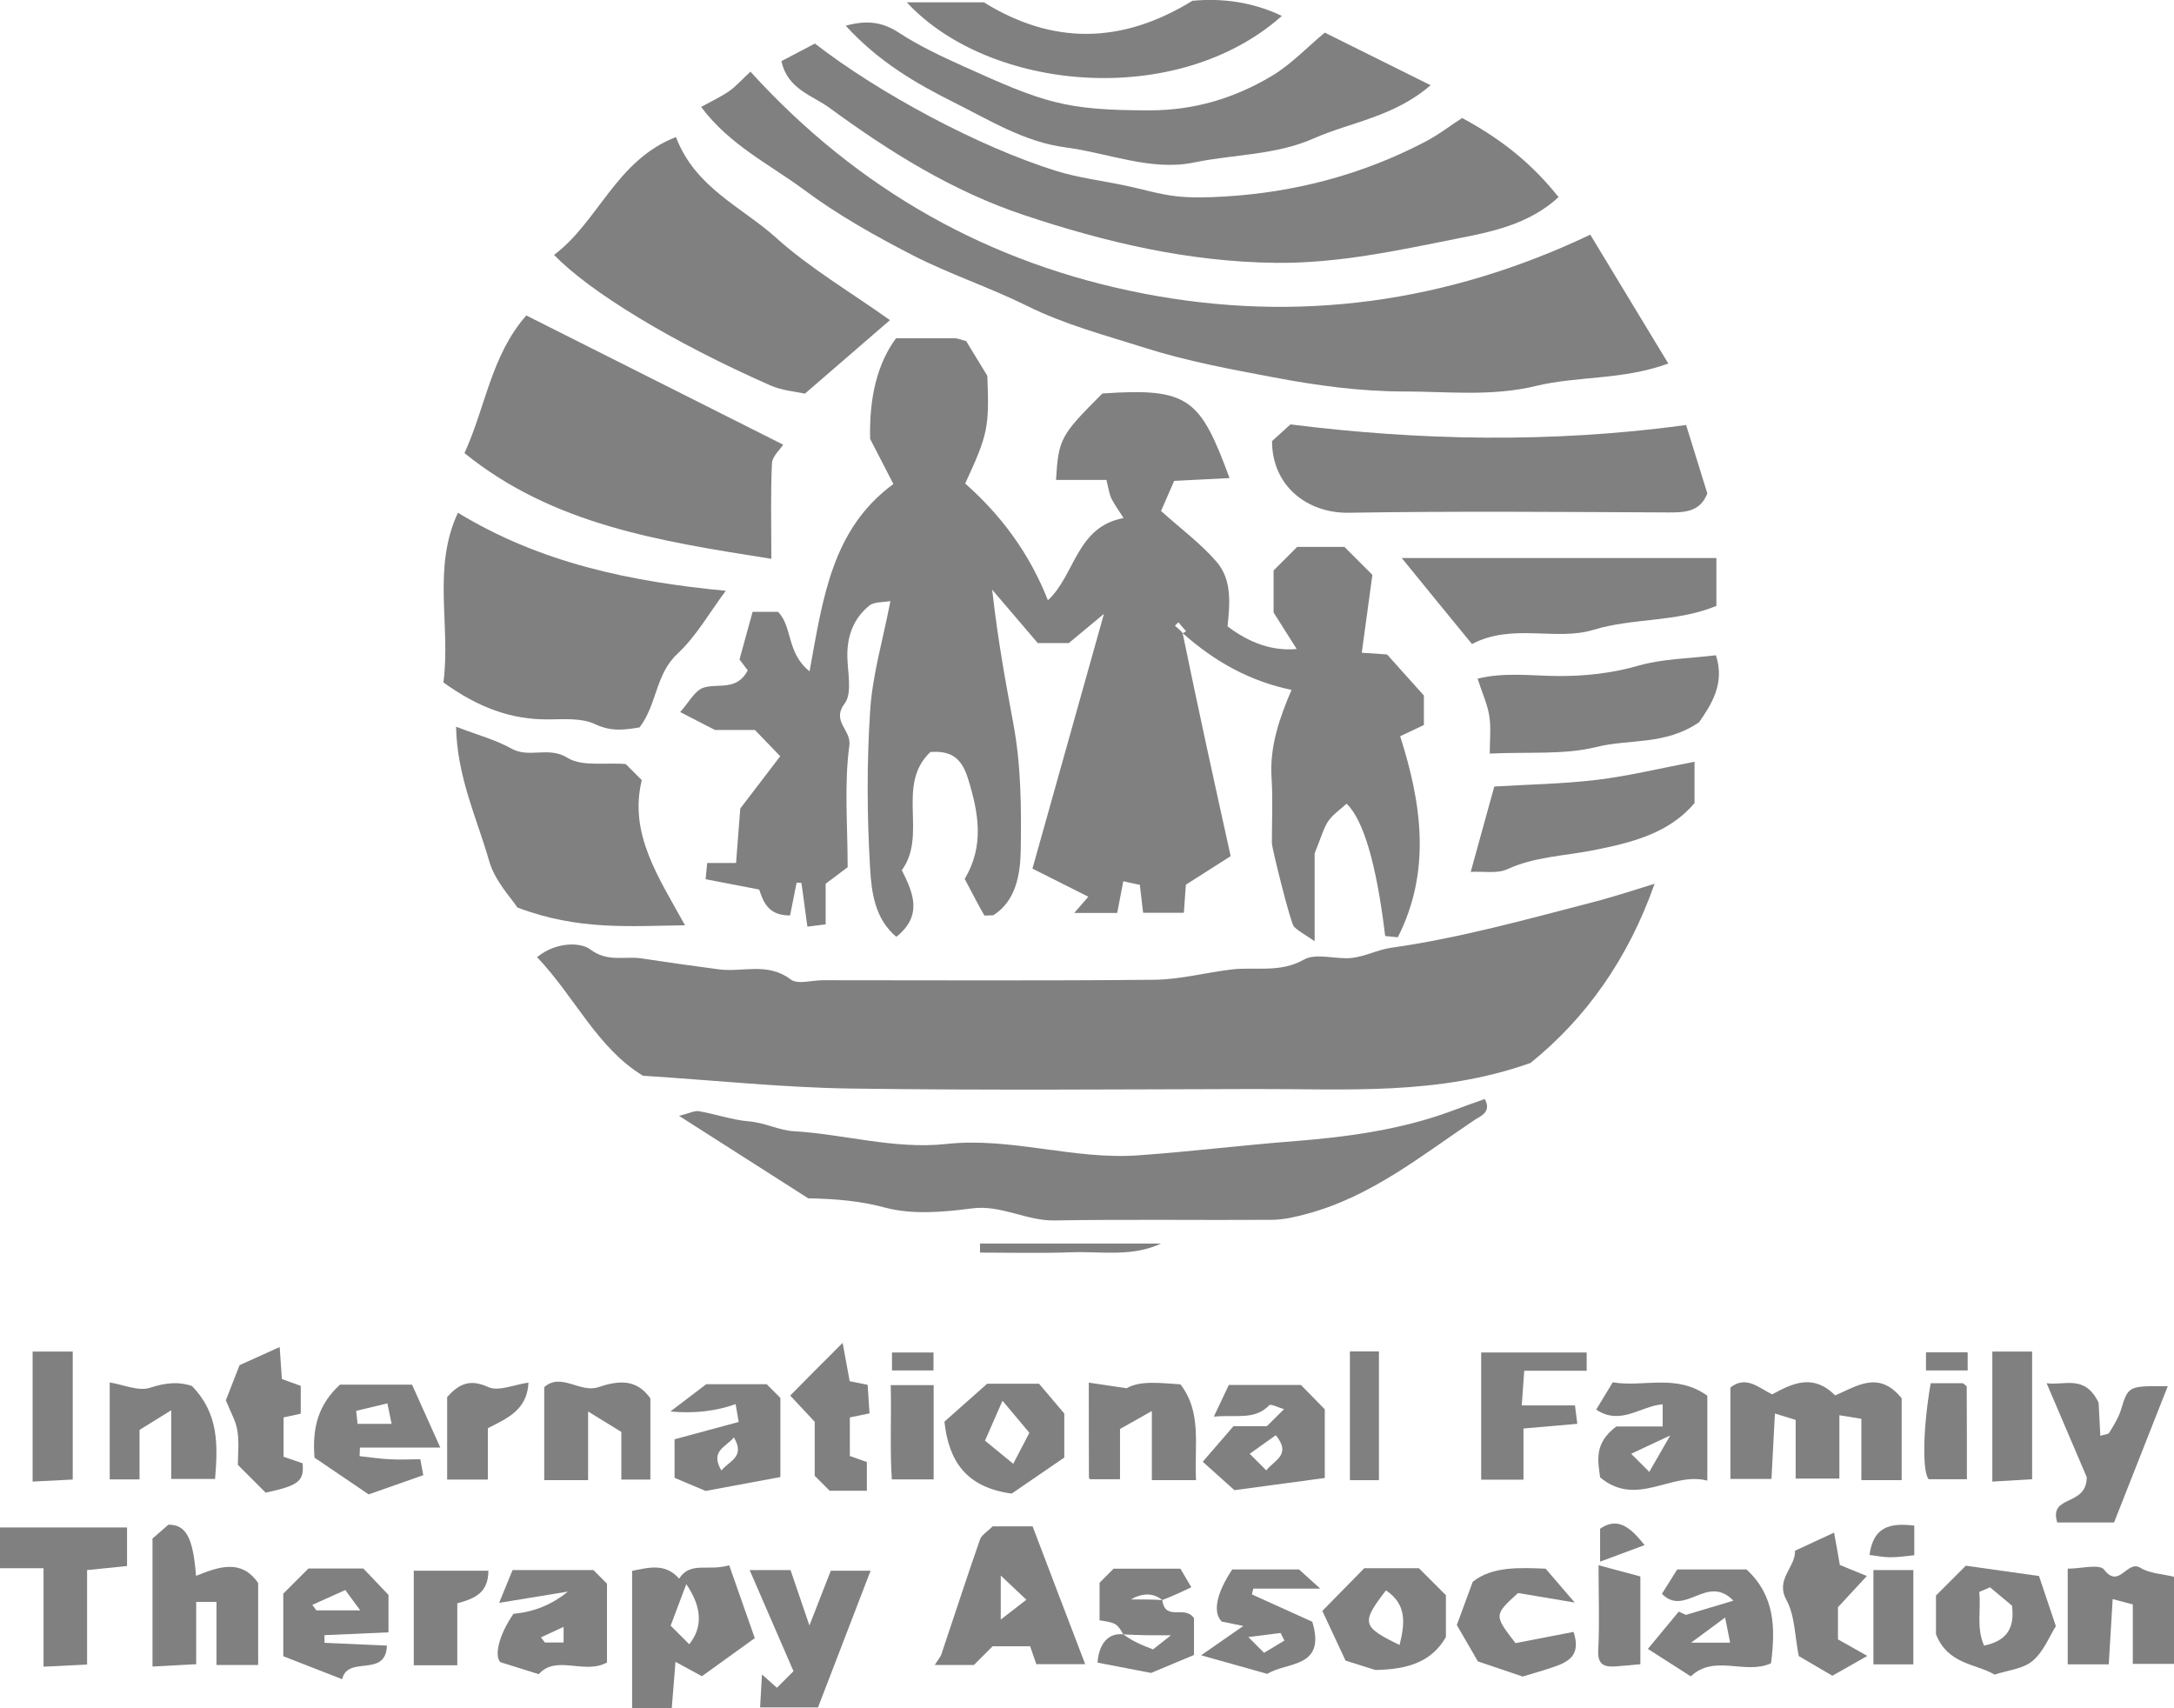<svg xmlns="http://www.w3.org/2000/svg" id="Layer_2" data-name="Layer 2" viewBox="0 0 139.29 109.44"><defs><style>      .cls-1 {        fill: gray;      }    </style></defs><g id="Layer_1-2" data-name="Layer 1"><g><path class="cls-1" d="M75.77,40.55c.98,4.77,2.03,9.56,3.08,14.3l-2.87,1.83-.13,1.8h-2.61l-.21-1.79-1.06-.23-.39,2.03h-2.75l.9-1.04-3.58-1.8c1.5-5.36,2.93-10.45,4.58-16.32-1.17,.97-1.71,1.42-2.25,1.87-.58,0-1.16,0-1.99,0l-2.92-3.42c.37,3.3,.87,5.96,1.35,8.55,.51,2.74,.52,5.41,.48,8.11-.02,1.57-.31,3.29-1.76,4.2-.36,0-.55,.04-.58,0-.42-.74-.81-1.5-1.25-2.33,1.26-2.12,.9-4.19,.22-6.4-.43-1.4-1.13-1.82-2.42-1.73-2.24,2.12-.16,5.3-1.83,7.57,.72,1.44,1.37,2.89-.35,4.27-1.37-1.14-1.59-2.84-1.68-4.36-.2-3.36-.22-6.75,0-10.11,.14-2.27,.81-4.51,1.3-7.04-.46,.09-1.03,.03-1.35,.29-1,.81-1.43,1.93-1.41,3.24,.01,1.03,.33,2.36-.17,3.03-.87,1.15,.43,1.69,.3,2.68-.34,2.51-.11,5.1-.11,7.81l-1.41,1.06v2.6l-1.17,.15-.38-2.8-.31-.02-.42,2.1c-1.48,.02-1.74-1-1.98-1.66l-3.43-.66,.1-1.04h1.85l.27-3.49,2.56-3.35-1.62-1.68h-2.56l-2.23-1.15c.54-.59,.94-1.4,1.52-1.57,.93-.28,2.11,.23,2.81-1.1l-.53-.7,.84-3.05h1.63c.93,.93,.54,2.64,2.02,3.81,.85-4.66,1.42-9.1,5.37-12l-1.49-2.89q-.1-4.07,1.66-6.45c1.2,0,2.47,0,3.74,0,.21,0,.42,.1,.75,.18l1.36,2.23c.13,3.31,.04,3.74-1.42,6.9,2.26,1.99,4.11,4.44,5.3,7.48,1.77-1.65,1.81-4.7,4.85-5.27-.33-.52-.59-.87-.78-1.25-.14-.29-.18-.62-.32-1.19h-3.23c.16-2.63,.28-2.85,2.97-5.54,5.56-.38,6.26,.32,8.15,5.42l-3.55,.18-.84,1.93c1.33,1.19,2.59,2.12,3.58,3.28,.99,1.17,.82,2.73,.68,4.11q2.19,1.66,4.43,1.45l-1.48-2.34v-2.69l1.51-1.51h3.03l1.79,1.79c-.2,1.49-.43,3.13-.68,4.99l1.62,.11,2.36,2.63v1.89l-1.52,.72c1.38,4.31,2,8.64-.15,12.88l-.81-.08q-.83-6.88-2.47-8.48c-.39,.36-.86,.67-1.17,1.11-.3,.43-.43,.97-.88,2.07v5.63c-.64-.44-1.04-.64-1.33-.94-.22-.23-1.41-5.05-1.41-5.34,0-1.39,.07-2.79-.02-4.18-.13-2.02,.51-3.84,1.28-5.64-2.65-.55-4.92-1.8-6.98-3.64,.12-.03,.17-.08,.22-.12l-.49-.57-.22,.22c.19,.16,.38,.32,.49,.47Z"></path><path class="cls-1" d="M41.21,68.93c-2.96-1.8-4.35-5.03-6.8-7.61,1.26-1.02,2.82-.94,3.4-.5,1.13,.85,2.2,.42,3.28,.58,1.64,.25,3.29,.48,4.94,.7,1.53,.21,3.15-.48,4.63,.65,.44,.34,1.35,.05,2.05,.05,7.09,0,14.18,.04,21.26-.03,1.65-.02,3.29-.46,4.94-.66,1.54-.18,3.09,.24,4.63-.63,.8-.45,2.06,.01,3.09-.11,.85-.1,1.66-.53,2.51-.65,4.44-.63,8.74-1.84,13.07-2.96,.63-.16,1.25-.36,1.87-.54,.56-.17,1.13-.35,1.93-.6-1.69,4.81-4.41,8.63-7.95,11.48-5.93,2.11-11.85,1.65-17.73,1.67-8.6,.02-17.2,.09-25.8-.03-4.32-.06-8.63-.52-13.33-.82Z"></path><path class="cls-1" d="M101.9,15.05c1.83,3.02,3.39,5.61,4.99,8.24-2.93,1.07-5.8,.79-8.45,1.43-2.88,.7-5.68,.36-8.5,.36-2.77,0-5.58-.38-8.31-.9-2.77-.52-5.58-1.04-8.26-1.89-2.55-.81-5.15-1.49-7.58-2.7-2.4-1.19-4.97-2.03-7.34-3.25-2.4-1.24-4.79-2.58-6.95-4.19-2.18-1.62-4.74-2.84-6.58-5.3,.75-.41,1.31-.67,1.81-1.02,.44-.31,.8-.73,1.35-1.24,6.93,7.62,15.36,12.32,25.2,14.22,9.84,1.9,19.41,.6,28.62-3.78Z"></path><path class="cls-1" d="M50.06,3.92l2.15-1.13c4.13,3.2,10.51,6.62,15.46,8.16,1.45,.45,2.99,.63,4.48,.95,1.06,.22,2.12,.55,3.19,.67,1.03,.12,2.09,.08,3.13,.02,4.51-.27,8.8-1.4,12.81-3.49,.85-.44,1.63-1.04,2.4-1.54,2.47,1.33,4.45,2.89,6.18,5.07-1.93,1.77-4.34,2.23-6.52,2.66-3.8,.76-7.61,1.59-11.58,1.55-5.6-.06-10.91-1.31-16.15-3.06-4.56-1.52-8.6-4.04-12.45-6.86-1.12-.82-2.69-1.19-3.09-2.99Z"></path><path class="cls-1" d="M51.75,76.75c-2.67-1.7-5.33-3.4-8.24-5.26,.64-.16,.97-.34,1.26-.3,1.07,.18,2.13,.56,3.2,.65,1.01,.08,1.98,.58,2.85,.63,3.28,.19,6.48,1.18,9.82,.82,4.11-.45,8.12,1.02,12.26,.73,3.39-.24,6.77-.66,10.15-.92,3.3-.26,6.74-.73,9.95-1.92,.69-.26,1.39-.51,2.13-.77,.47,.85-.31,1.11-.62,1.32-3.42,2.29-6.63,4.92-10.75,6.03-.77,.21-1.5,.38-2.26,.39-4.65,.03-9.3-.04-13.94,.04-1.82,.03-3.41-1.02-5.3-.77-1.83,.24-3.81,.41-5.54-.05-1.56-.42-3.06-.56-4.96-.6Z"></path><path class="cls-1" d="M49.41,35.8c-7.15-1.13-13.98-2.18-19.65-6.77,1.37-3.01,1.71-6.26,3.96-8.82,5.42,2.73,10.85,5.46,16.46,8.28-.2,.31-.7,.74-.72,1.2-.09,1.85-.04,3.7-.04,6.11Z"></path><path class="cls-1" d="M51.56,25.22c-.55-.13-1.45-.19-2.23-.54-6.28-2.77-11.56-5.99-13.83-8.35,2.84-2.13,3.98-6.07,7.81-7.55,1.23,3.25,4.2,4.46,6.4,6.44,2.19,1.97,4.78,3.49,7.31,5.29l-5.45,4.71Z"></path><path class="cls-1" d="M28.41,43.72c.48-3.63-.73-7.33,.93-10.87,5.29,3.22,11.07,4.42,17.16,5-1.03,1.38-1.88,2.9-3.1,4.04-1.4,1.3-1.3,3.23-2.42,4.71-.94,.16-1.8,.29-2.84-.2-.85-.41-1.98-.32-2.98-.31-2.4,.02-4.5-.75-6.74-2.36Z"></path><path class="cls-1" d="M81.5,28.26l1.18-1.07c8.22,1.03,16.67,1.22,25.35,.04l1.36,4.38c-.45,1.17-1.41,1.23-2.5,1.22-6.83-.03-13.65-.09-20.48,.02-2.6,.04-4.91-1.67-4.91-4.6Z"></path><path class="cls-1" d="M54.18,1.65c1.41-.39,2.4-.22,3.42,.45,1.26,.82,2.63,1.47,4,2.09,5.28,2.39,6.61,2.88,12.05,2.88,2.89,0,5.43-.78,7.81-2.19,1.24-.73,2.26-1.83,3.42-2.79l6.78,3.37c-2.36,2.04-5.09,2.35-7.47,3.4-2.45,1.09-5.13,1.02-7.69,1.55-2.75,.57-5.49-.61-8.25-.97-2.62-.35-4.83-1.73-7.15-2.89-2.5-1.25-4.84-2.63-6.92-4.91Z"></path><path class="cls-1" d="M29.22,46.56c1.39,.53,2.54,.84,3.55,1.4,1.14,.64,2.36-.17,3.59,.59,.93,.58,2.41,.29,3.73,.4l1.03,1.03c-.84,3.43,1.06,6.2,2.77,9.3-3.48,.04-6.83,.35-10.74-1.14-.37-.58-1.44-1.68-1.81-2.98-.78-2.73-2.06-5.39-2.12-8.61Z"></path><path class="cls-1" d="M109.97,38.82c-2.62,1.07-5.31,.75-7.87,1.53-2.42,.74-5.18-.45-7.79,.91-1.44-1.76-2.92-3.56-4.5-5.51h20.16v3.06Z"></path><path class="cls-1" d="M108.85,46.28c-2.16,1.48-4.47,1.05-6.58,1.58-2.06,.51-4.31,.3-6.82,.42,0-.89,.09-1.67-.03-2.41-.11-.73-.44-1.43-.75-2.39,1.69-.42,3.39-.19,5.05-.17,1.8,.02,3.53-.17,5.28-.67,1.55-.44,3.23-.45,4.94-.66,.6,1.82-.31,3.18-1.09,4.31Z"></path><path class="cls-1" d="M58.1,.15h4.94c4.41,2.73,8.82,2.69,13.36-.1,1.91-.18,3.87,.08,5.73,.97-6.74,5.99-18.76,4.83-24.03-.87Z"></path><path class="cls-1" d="M108.57,51.45c-1.63,1.94-4.04,2.55-6.58,3.04-1.8,.35-3.68,.4-5.42,1.2-.66,.3-1.54,.12-2.34,.17,.52-1.89,1-3.61,1.51-5.47,2.08-.13,4.35-.16,6.59-.43,2.05-.25,4.06-.74,6.24-1.16v2.65Z"></path><path class="cls-1" d="M121.83,94.83h-2.57v-3.93l-1.41-.23v4.06h-2.8v-3.76l-1.33-.41-.22,4.19h-2.63v-5.86c1.03-.8,1.83,.05,2.68,.44,1.33-.73,2.64-1.33,4.03,.07,1.34-.56,2.78-1.65,4.26,.18v5.26Z"></path><path class="cls-1" d="M63.6,97.79h2.56c1.06,2.78,2.19,5.76,3.37,8.83h-3.13l-.4-1.15h-2.4l-1.2,1.2h-2.51c.19-.31,.37-.5,.44-.73,.82-2.43,1.61-4.88,2.46-7.31,.1-.29,.47-.5,.82-.85Zm.52,5.97l1.64-1.27-1.64-1.55v2.82Z"></path><path class="cls-1" d="M46.72,100.28l1.64,4.67-3.39,2.44-1.69-.92-.24,2.97h-2.54v-8.8c1.03-.2,2.12-.53,3.01,.5,.73-1.14,1.87-.45,3.21-.86Zm-2.75,1.21l-1,2.66c.53,.53,.86,.86,1.19,1.19q1.32-1.64-.19-3.85Z"></path><path class="cls-1" d="M9.77,98.57l1.02-.89c1.15,0,1.58,.86,1.77,3.28,1.45-.58,2.9-1.11,3.98,.46v5.25h-2.67v-4.04h-1.3v3.99c-.96,.05-1.82,.1-2.8,.15v-8.2Z"></path><path class="cls-1" d="M2.79,100.47H0v-2.61H8.14v2.47l-2.56,.26v6.05l-2.79,.14v-6.31Z"></path><path class="cls-1" d="M48.03,100.59h2.62l1.21,3.55,1.37-3.51h2.55l-3.37,8.76h-3.71l.12-2.11c.47,.42,.71,.63,.96,.85,.33-.33,.66-.66,1.06-1.06-.91-2.09-1.83-4.22-2.81-6.48Z"></path><path class="cls-1" d="M38.02,100.59l.87,.87v5.05c-1.45,.8-3.25-.52-4.37,.75l-2.46-.77c-.39-.39-.13-1.69,.84-3.1q1.96-.17,3.48-1.42l-4.4,.72,.86-2.1h5.18Zm-1.91,3.64l-1.45,.67,.25,.33h1.2v-1Z"></path><path class="cls-1" d="M83.36,88.74l1.52,1.55v4.4c-1.84,.25-3.58,.48-5.79,.78l-2.03-1.82c.72-.83,1.36-1.58,1.97-2.28h2.14l1.1-1.09c-.37-.1-.85-.36-.95-.25-.94,.97-2.06,.59-3.55,.73l.96-2.03h4.64Zm-2.22,5.46c.45-.62,1.65-.98,.6-2.25l-1.67,1.19,1.07,1.07Z"></path><path class="cls-1" d="M109.39,89.43v5.43c-2.28-.61-4.51,1.76-6.87-.21-.14-1.07-.4-2.19,1.04-3.26h2.97v-1.42c-1.41,.1-2.69,1.39-4.26,.34l1.06-1.75c1.97,.34,4.06-.58,6.06,.86Zm-3.72,4.87l1.34-2.33c-1.19,.55-1.82,.85-2.5,1.17l1.16,1.16Z"></path><path class="cls-1" d="M20.15,93.38c-.16-2,.29-3.43,1.63-4.67h4.62l1.81,4.03h-5.15l-.02,.55c.64,.07,1.29,.17,1.93,.2,.66,.04,1.33,0,1.96,0l.19,1.02-3.5,1.23-3.48-2.36Zm2.67-2.99l.09,.83h2.18l-.27-1.31-2.01,.48Z"></path><path class="cls-1" d="M131.14,88.62c1.14,.16,2.45-.58,3.32,1.25l.11,2.12c.26-.09,.5-.09,.57-.2,.28-.46,.58-.93,.74-1.43,.48-1.58,.47-1.57,3.01-1.55-1.17,2.98-2.3,5.84-3.44,8.73h-3.64c-.56-1.81,1.88-.98,1.89-2.9-.66-1.54-1.57-3.67-2.57-6.02Z"></path><path class="cls-1" d="M132.48,106.63v-6.13c.84,0,2.04-.32,2.33,.06,.96,1.27,1.48-.64,2.32-.12,.59,.37,1.4,.39,2.16,.58v5.58h-2.64v-3.81l-1.29-.34c-.08,1.41-.16,2.74-.25,4.18h-2.63Z"></path><path class="cls-1" d="M47.12,89.96c-1.25,.45-2.63,.61-4.17,.47l2.3-1.75h3.87l.88,.88v5.07c-1.35,.25-2.83,.53-4.79,.89l-1.99-.84v-2.47l4.11-1.11-.2-1.15Zm-.9,4.25c.5-.62,1.55-.86,.8-2.12-.5,.62-1.55,.86-.8,2.12Z"></path><path class="cls-1" d="M108.02,103.46c.92-.28,1.84-.55,3.04-.91-1.69-1.75-3.1,1.07-4.58-.44l.98-1.56h4.44c1.85,1.71,1.85,3.8,1.57,6.01-1.63,.76-3.64-.6-5.14,.84-.83-.53-1.66-1.06-2.75-1.76l1.98-2.39,.46,.21Zm.33,1.78h2.5l-.32-1.61-2.18,1.61Z"></path><path class="cls-1" d="M63.25,88.65h3.32l1.62,1.91v2.82l-3.37,2.31c-2.92-.4-4.03-2.07-4.31-4.61l2.74-2.43Zm2.7,3.14l-1.72-2.05-1.12,2.56,1.81,1.48,1.03-1.98Z"></path><path class="cls-1" d="M18.15,102.1l1.61-1.61h3.52l1.61,1.69v2.4l-4.1,.18v.49c1.33,.06,2.66,.12,4,.18-.08,2.1-2.49,.58-2.87,2.15l-3.77-1.47v-4.01Zm3.97-.23l-2.11,.95,.26,.35h2.81l-.95-1.29Z"></path><path class="cls-1" d="M84.72,103.21l2.69-2.74c1.18,0,2.34,0,3.5,0,.57,.57,1.15,1.15,1.73,1.73v2.68c-.87,1.52-2.32,2.08-4.52,2.11l-1.91-.6-1.49-3.19Zm4.95,2.18c.34-1.36,.49-2.59-.87-3.5-1.6,2.08-1.55,2.32,.87,3.5Z"></path><path class="cls-1" d="M37.67,94.83h-2.8v-5.96c1.08-.96,2.3,.4,3.47,0,1.26-.42,2.43-.56,3.33,.72v5.2h-1.86v-3.05l-2.13-1.31v4.39Z"></path><path class="cls-1" d="M127.78,107.28c-1.15-.69-2.98-.63-3.74-2.58v-2.48c.57-.57,1.15-1.15,1.91-1.91,1.49,.21,3.13,.44,4.69,.66l1.08,3.21c-.39,.62-.77,1.61-1.48,2.22-.6,.52-1.58,.6-2.46,.89Zm-.27-5.59l-.7,.3c.13,1.12-.2,2.28,.31,3.44,1.54-.32,1.96-1.2,1.79-2.56l-1.4-1.17Z"></path><path class="cls-1" d="M101.66,86.65v1.17h-4l-.16,2.22h3.41l.15,1.18-3.45,.3v3.28h-2.71v-8.15h6.76Z"></path><path class="cls-1" d="M76.64,94.83h-2.84v-4.43l-2.04,1.15v3.22h-1.89c.06,.05-.1-.02-.1-.1-.01-1.94-.01-3.87-.01-6.09l2.42,.36c.89-.51,2.18-.33,3.45-.25,1.38,1.78,.89,3.87,1,6.14Z"></path><path class="cls-1" d="M12.32,88.82c1.7,1.76,1.64,3.76,1.46,5.93h-2.81v-4.4l-2.03,1.26v3.17h-1.91v-6.21c.88,.14,1.84,.58,2.58,.34,1.03-.34,1.9-.4,2.72-.1Z"></path><path class="cls-1" d="M74.47,102.52c.2,1.39,1.43,.28,2.03,1.15v2.36l-2.75,1.15-3.43-.66c.1-1.34,.79-1.92,1.65-1.81,.68,.49,1.23,.7,1.91,.96-.05,.04,.34-.27,1.14-.9-1.27,0-1.93,0-3.05-.06-.39-.7-.5-.75-1.52-.9v-2.41l.9-.9h4.28l.7,1.19c-.46,.22-1.13,.54-1.86,.82q-.86-.69-2.02-.04c.79,0,1.43,0,2.02,.04Z"></path><path class="cls-1" d="M76.97,106.04l2.69-1.87-1.38-.28c-.58-.58-.37-1.77,.67-3.34h4.28l1.36,1.23h-4.29l-.09,.37,3.87,1.75c.91,3.01-1.65,2.55-2.88,3.34l-4.24-1.19Zm5.32-.94l-.24-.48-2.07,.26,1.01,1.01,1.31-.79Z"></path><path class="cls-1" d="M100.9,102.67l-3.64-.61c-1.54,1.41-1.55,1.41-.16,3.21l3.72-.72c.48,1.46-.28,1.89-1.17,2.21-.7,.25-1.42,.44-2.09,.65l-2.87-.97-1.35-2.33,1.02-2.77c1.26-1.01,3.05-.9,4.67-.84l1.88,2.19Z"></path><path class="cls-1" d="M17.01,95.62l-1.77-1.77c0-.63,.09-1.43-.03-2.19-.09-.61-.44-1.19-.74-1.95l.88-2.25,2.57-1.16,.14,2.05,1.21,.44v1.78l-1.1,.24v2.52l1.22,.42c.1,1.15-.26,1.43-2.38,1.88Z"></path><path class="cls-1" d="M115.01,99.35l2.5-1.16c.15,.8,.26,1.43,.37,2.07,.46,.19,.91,.38,1.73,.71l-1.85,2v2.06l1.88,1.06-2.24,1.27-2.15-1.26c-.26-1.27-.24-2.58-.79-3.59-.73-1.34,.57-2.06,.55-3.15Z"></path><path class="cls-1" d="M53.99,86.04l.45,2.45,1.15,.23,.12,1.83-1.26,.26v2.47l1.09,.39v1.84h-2.38c-.31-.31-.64-.64-.96-.96,0-1.15,0-2.3,0-3.46-.52-.56-1.05-1.12-1.57-1.68,.63-.64,1.1-1.12,1.57-1.59,.51-.51,1.02-1.01,1.78-1.78Z"></path><path class="cls-1" d="M2.09,86.59h2.57v8.2l-2.57,.13v-8.33Z"></path><path class="cls-1" d="M127.65,86.59h2.55v8.18l-2.55,.15v-8.33Z"></path><path class="cls-1" d="M31.26,91.49v3.3h-2.61v-5.29c.71-.78,1.4-1.2,2.62-.64,.67,.31,1.69-.16,2.59-.28-.08,1.79-1.43,2.31-2.6,2.92Z"></path><path class="cls-1" d="M29.29,106.69h-2.78v-6.06h4.78c0,1.44-.9,1.79-1.99,2.09v3.97Z"></path><path class="cls-1" d="M123.69,88.62h2.08c.08,.08,.24,.16,.24,.23,.01,1.93,.01,3.86,.01,5.92h-2.44c-.4-.38-.41-3.07,.12-6.15Z"></path><path class="cls-1" d="M122.59,100.59v6.04h-2.56v-6.04h2.56Z"></path><path class="cls-1" d="M88.35,94.83h-1.86v-8.25h1.86v8.25Z"></path><path class="cls-1" d="M59.82,88.74v6.04h-2.68c-.13-1.88-.02-3.9-.07-6.04h2.74Z"></path><path class="cls-1" d="M102.42,100.28l2.68,.72v5.62c-.39,.04-.92,.09-1.44,.13-.75,.06-1.32,.03-1.26-1.04,.09-1.7,.02-3.4,.02-5.43Z"></path><path class="cls-1" d="M62.78,79.67h11.61c-1.88,.88-3.85,.49-5.78,.56-1.94,.07-3.88,.02-5.82,.02v-.58Z"></path><path class="cls-1" d="M122.65,97.75v1.89c-.5,.05-1.02,.13-1.54,.13-.42,0-.83-.09-1.33-.15,.25-1.79,1.27-2.07,2.87-1.88Z"></path><path class="cls-1" d="M105.37,98.99l-2.85,1.06v-2.11c1.12-.77,1.93-.11,2.85,1.05Z"></path><path class="cls-1" d="M126.07,86.64v1.16h-2.67v-1.16h2.67Z"></path><path class="cls-1" d="M59.81,86.65v1.15h-2.66v-1.15h2.66Z"></path></g></g></svg>